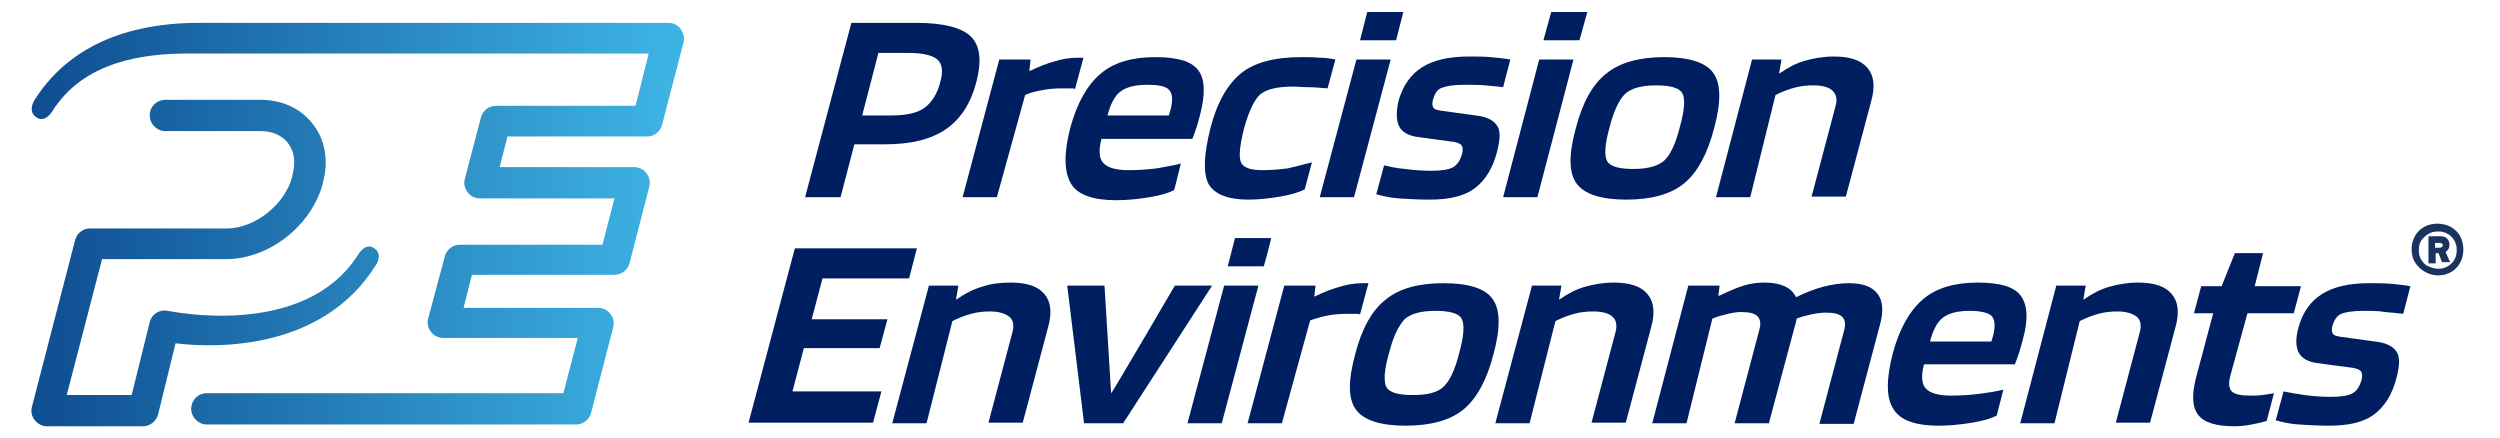 <?xml version="1.0" encoding="utf-8"?>
<!-- Generator: Adobe Illustrator 28.3.0, SVG Export Plug-In . SVG Version: 6.00 Build 0)  -->
<svg version="1.1" id="Layer_1" xmlns="http://www.w3.org/2000/svg" xmlns:xlink="http://www.w3.org/1999/xlink" x="0px" y="0px"
	 viewBox="0 0 415.8 72.8" style="enable-background:new 0 0 415.8 72.8;" xml:space="preserve">
<style type="text/css">
	.st0{fill:url(#SVGID_1_);}
	.st1{fill:url(#SVGID_00000169517043858754752520000017507578317908668056_);}
	.st2{fill:#001F60;}
	.st3{fill:#1A325E;}
</style>
<g>
	
		<linearGradient id="SVGID_1_" gradientUnits="userSpaceOnUse" x1="4.74" y1="34.715" x2="110.59" y2="34.715" gradientTransform="matrix(1 0 0 -1 0 72)">
		<stop  offset="0" style="stop-color:#0E4C90"/>
		<stop  offset="1" style="stop-color:#3DB3E3"/>
	</linearGradient>
	<path class="st0" d="M31.4,8.9c-7.4,0-17.4,1.2-22.7,9.6c-0.5,0.8-1.4,1.6-2.3,1.2c-1.3-0.6-1.4-1.8-0.7-3
		C12.6,5.7,24.8,3.8,33,3.8h78.2c0.8,0,1.6,0.4,2,1s0.7,1.4,0.5,2.2l-3.6,13.8c-0.3,1.1-1.3,1.9-2.5,1.9H84.4l-1.3,5.1h22.4
		c0.8,0,1.6,0.4,2,1c0.5,0.6,0.7,1.4,0.5,2.2l-3.3,12.8c-0.3,1.1-1.3,1.9-2.5,1.9H78.5l-1.4,5.5h22.4c0.8,0,1.6,0.4,2,1
		c0.5,0.6,0.7,1.4,0.5,2.2l-3.7,14.3c-0.3,1.1-1.3,1.9-2.5,1.9H34.4c-1.4,0-2.6-1.2-2.6-2.6s1.1-2.6,2.6-2.6H51c0,0,0,0,0,0h42.7
		l2.4-9.2H73.7c-0.8,0-1.6-0.4-2-1c-0.5-0.6-0.7-1.4-0.5-2.2L74,42.6c0.3-1.1,1.3-1.9,2.5-1.9h23.7l2-7.7H79.8c-0.8,0-1.6-0.4-2-1
		c-0.5-0.6-0.7-1.4-0.5-2.2l2.7-10.3c0.3-1.1,1.3-1.9,2.5-1.9h23.2l2.2-8.7L31.4,8.9L31.4,8.9L31.4,8.9z"/>
	
		<linearGradient id="SVGID_00000052816832148240733320000001098105170551891383_" gradientUnits="userSpaceOnUse" x1="4.74" y1="28.31" x2="110.59" y2="28.31" gradientTransform="matrix(1 0 0 -1 0 72)">
		<stop  offset="0" style="stop-color:#0E4C90"/>
		<stop  offset="1" style="stop-color:#3DB3E3"/>
	</linearGradient>
	<path style="fill:url(#SVGID_00000052816832148240733320000001098105170551891383_);" d="M61.9,41.1c-0.9-0.4-1.8,0.4-2.3,1.2
		c-9,14.3-31.5,9.4-31.7,9.4c-1.4-0.3-2.7,0.6-3,1.9l-3,12.1H11.1L17,43l0.1,0.1h20.5c7.1,0,14.2-5.5,16.1-12.6c0,0,0-0.1,0-0.1
		c1-3.6,0.4-7.2-1.7-9.8c-2-2.6-5.1-4-8.7-4l-15.2,0h-0.6c-1.4,0-2.6,1.1-2.6,2.6c0,1.3,1,2.4,2.3,2.6v0h15.5v0h0.6
		c2,0,3.6,0.7,4.6,2c1.1,1.4,1.3,3.3,0.7,5.5c0,0,0,0.1,0,0.1C47.4,34,42.4,38,37.7,38H15.1c-0.1,0-0.2,0-0.2,0
		c-1.1,0-2.1,0.8-2.4,1.9L5.3,67.7c-0.2,0.8,0,1.6,0.5,2.2c0.5,0.6,1.2,1,2,1h16c1.1,0,2.2-0.8,2.5-2l2.9-11.8
		c6.5,0.8,24.4,1.3,33.3-13C63.3,42.9,63.2,41.7,61.9,41.1L61.9,41.1z"/>
</g>
<g>
	<path class="st2" d="M142.1,24l-2.3,8.8h-5.9l7.7-29h10.8c4.5,0,7.6,0.8,9.1,2.3s1.8,4,0.9,7.5c-0.9,3.5-2.6,6.2-5.1,7.9
		c-2.5,1.7-5.8,2.5-10.1,2.5L142.1,24L142.1,24z M156.4,13.6c0.5-1.8,0.3-3-0.5-3.7c-0.8-0.7-2.4-1.1-4.9-1.1h-4.9l-2.7,10.4h4.9
		c2.4,0,4.3-0.4,5.5-1.3S155.9,15.6,156.4,13.6z"/>
	<path class="st2" d="M165.8,32.8h-5.7l6.1-22.9h5.2l-0.2,1.9h0.1c1.4-0.7,2.7-1.2,4.1-1.6c1.3-0.4,2.6-0.6,3.8-0.6h0.7
		c0.1,0,0.2,0,0.3,0l-1.4,5.2c-0.2-0.1-0.4-0.1-0.7-0.1c-0.3,0-0.8,0-1.6,0c-1.1,0-2.2,0.1-3.2,0.3c-1,0.2-2,0.4-2.8,0.8L165.8,32.8
		z"/>
	<path class="st2" d="M196.4,27.2l-1.1,4.4c-0.9,0.5-2.3,0.9-4.1,1.2s-3.7,0.5-5.6,0.5c-3.8,0-6.4-0.9-7.5-2.8s-1.2-4.9-0.1-9.2
		c1.1-4.1,2.8-7.1,5-9s5.3-2.8,9.1-2.8s6.1,0.7,7.2,2.2c1.1,1.4,1.2,3.9,0.3,7.4c-0.2,0.6-0.3,1.2-0.5,1.8c-0.2,0.5-0.4,1.3-0.8,2.2
		h-15.1c-0.5,1.9-0.4,3.3,0.3,4c0.7,0.8,2.1,1.2,4.3,1.2c1.5,0,3-0.1,4.6-0.3C194,27.7,195.3,27.5,196.4,27.2L196.4,27.2z
		 M190.8,14.1c-2,0-3.5,0.4-4.4,1.1c-1,0.7-1.7,2.1-2.2,4h10.2l0.3-1c0.4-1.6,0.3-2.7-0.3-3.3S192.6,14.1,190.8,14.1z"/>
	<path class="st2" d="M218.2,27l-1.2,4.5c-1,0.5-2.3,0.9-4.1,1.2c-1.8,0.3-3.5,0.5-5.3,0.5c-3.4,0-5.6-0.9-6.6-2.6
		c-0.9-1.8-0.8-4.8,0.3-9.2c1.1-4.4,2.9-7.4,5.1-9.2s5.6-2.7,10.1-2.7c1.1,0,2,0,2.9,0.1c0.9,0,1.7,0.1,2.7,0.3l-1.3,4.8
		c-1.2-0.1-2.3-0.2-3.3-0.2s-1.7-0.1-2.3-0.1c-2.7,0-4.5,0.4-5.6,1.3c-1,0.9-1.9,2.8-2.7,5.7c-0.7,2.8-0.9,4.7-0.5,5.6
		c0.4,0.9,1.6,1.3,3.6,1.3c1.3,0,2.7-0.1,4.2-0.3C215.8,27.6,217.1,27.3,218.2,27L218.2,27z"/>
	<path class="st2" d="M225.2,32.8h-5.7l6.1-22.9h5.7L225.2,32.8z M232.2,6.7h-6l1.2-4.7h6L232.2,6.7z"/>
	<path class="st2" d="M243.5,14.1c-1.7,0-2.9,0.2-3.7,0.5s-1.2,1-1.5,2.1c-0.1,0.5-0.1,0.9,0.1,1.2c0.2,0.3,0.6,0.4,1.2,0.5l5.8,0.8
		c1.9,0.2,3,0.8,3.6,1.7s0.5,2.3,0,4.3c-0.7,2.8-2,4.8-3.7,6.1c-1.7,1.3-4.2,1.9-7.5,1.9c-1.9,0-3.6-0.1-5.1-0.2s-2.8-0.4-3.8-0.7
		l1.3-4.8c0.9,0.2,2.1,0.5,3.5,0.6c1.4,0.2,2.9,0.3,4.4,0.3c1.7,0,2.9-0.2,3.6-0.6s1.2-1.2,1.5-2.3c0.1-0.6,0.1-1-0.1-1.3
		s-0.7-0.5-1.3-0.6l-5.9-0.8c-1.6-0.2-2.7-0.8-3.2-1.8c-0.5-1-0.5-2.4-0.1-4.2c0.7-2.5,2-4.4,3.9-5.6c1.9-1.2,4.5-1.8,7.8-1.8
		c1.3,0,2.6,0,3.6,0.1c1.1,0.1,2.2,0.2,3.3,0.4l-1.2,4.6c-0.8-0.1-1.8-0.2-3-0.3C246,14.1,244.8,14.1,243.5,14.1L243.5,14.1z"/>
	<path class="st2" d="M255.7,32.8H250l6-22.9h5.7L255.7,32.8L255.7,32.8z M262.7,6.7h-6L258,2h6L262.7,6.7z"/>
	<path class="st2" d="M285.1,21.3c-1.1,4.3-2.8,7.4-5,9.2s-5.4,2.7-9.6,2.7s-7-0.9-8.3-2.7c-1.3-1.8-1.3-4.9-0.1-9.2
		c1.1-4.3,2.8-7.3,5.1-9.1c2.2-1.8,5.5-2.7,9.6-2.7s7,0.9,8.2,2.7C286.2,13.9,286.3,16.9,285.1,21.3L285.1,21.3z M267.7,21.2
		c-0.8,2.8-0.9,4.7-0.4,5.6s2,1.3,4.4,1.3s4.1-0.5,5.1-1.4c1-0.9,1.9-2.8,2.6-5.6c0.8-2.9,0.9-4.7,0.4-5.6c-0.5-0.9-2-1.3-4.4-1.3
		s-4.1,0.5-5.1,1.4C269.3,16.6,268.4,18.4,267.7,21.2L267.7,21.2z"/>
	<path class="st2" d="M291.1,32.8h-5.7l6-22.9h4.9l-0.4,2.3h0.1c1.4-1,2.8-1.7,4.2-2.1s3-0.7,4.8-0.7c2.7,0,4.5,0.6,5.6,1.9
		c1.1,1.3,1.3,3.1,0.6,5.6l-4.2,15.8h-5.7l4-15.1c0.3-1.1,0.1-1.9-0.5-2.5c-0.6-0.6-1.7-0.9-3.2-0.9c-1.1,0-2.1,0.1-3.2,0.4
		c-1.1,0.3-2.1,0.7-3.1,1.2L291.1,32.8L291.1,32.8z"/>
</g>
<g>
	<path class="st2" d="M146.6,65.1l-1.4,5.2h-20.7l7.7-29h20.3l-1.3,5h-14.4l-1.8,6.8h12.6l-1.3,4.8h-12.6l-1.9,7.2L146.6,65.1
		L146.6,65.1z"/>
	<path class="st2" d="M154.1,70.4h-5.7l6.1-22.9h4.9l-0.4,2.3h0.1c1.4-1,2.8-1.7,4.2-2.1c1.4-0.5,3-0.7,4.8-0.7
		c2.7,0,4.5,0.6,5.6,1.9c1.1,1.3,1.3,3.1,0.6,5.6l-4.2,15.8h-5.7l4-15.1c0.3-1.1,0.1-2-0.5-2.5s-1.7-0.9-3.2-0.9
		c-1.1,0-2.1,0.1-3.2,0.4s-2.1,0.7-3.1,1.2L154.1,70.4L154.1,70.4z"/>
	<path class="st2" d="M195.4,47.5h6.2l-14.8,22.9h-6.5l-2.8-22.9h6.2l1.1,17.9C184.9,65.5,195.4,47.5,195.4,47.5z"/>
	<path class="st2" d="M203.2,70.4h-5.7l6.1-22.9h5.7L203.2,70.4z M210.2,44.3h-6l1.2-4.7h6C211.5,39.6,210.2,44.3,210.2,44.3z"/>
	<path class="st2" d="M213.2,70.4h-5.7l6.1-22.9h5.2l-0.2,1.8h0.1c1.4-0.7,2.7-1.2,4.1-1.6c1.3-0.4,2.6-0.6,3.8-0.6h0.7
		c0.1,0,0.2,0,0.3,0l-1.4,5.2c-0.2-0.1-0.4-0.1-0.7-0.1c-0.3,0-0.8,0-1.6,0c-1.1,0-2.2,0.1-3.2,0.3c-1,0.2-2,0.5-2.8,0.8L213.2,70.4
		z"/>
	<path class="st2" d="M248.4,58.9c-1.1,4.3-2.8,7.4-5,9.2c-2.2,1.8-5.4,2.7-9.6,2.7s-7-0.9-8.3-2.7c-1.3-1.8-1.3-4.8-0.1-9.2
		c1.1-4.3,2.8-7.3,5.1-9.1c2.2-1.8,5.4-2.7,9.6-2.7s7,0.9,8.2,2.7C249.5,51.5,249.6,54.5,248.4,58.9L248.4,58.9z M231,58.8
		c-0.8,2.8-0.9,4.7-0.4,5.6c0.5,0.9,2,1.3,4.4,1.3s4.1-0.4,5.1-1.4c1-0.9,1.9-2.8,2.6-5.6c0.8-2.9,0.9-4.7,0.4-5.7
		c-0.5-0.9-2-1.3-4.4-1.3s-4.1,0.5-5.1,1.4C232.6,54.2,231.7,56,231,58.8L231,58.8z"/>
	<path class="st2" d="M254.4,70.4h-5.7l6.1-22.9h4.9l-0.4,2.3h0.1c1.4-1,2.8-1.7,4.2-2.1s3-0.7,4.8-0.7c2.7,0,4.5,0.6,5.6,1.9
		c1.1,1.3,1.3,3.1,0.6,5.6l-4.2,15.8h-5.7l4-15.1c0.3-1.1,0.1-2-0.5-2.5c-0.6-0.6-1.7-0.9-3.2-0.9c-1.1,0-2.1,0.1-3.2,0.4
		c-1.1,0.3-2.1,0.7-3.1,1.2L254.4,70.4L254.4,70.4z"/>
	<path class="st2" d="M280.5,70.4h-5.7l6-22.9h5.2l-0.2,1.7h0.1c1.5-0.7,2.8-1.3,4.1-1.7s2.4-0.5,3.5-0.5c1.3,0,2.4,0.2,3.3,0.6
		c0.9,0.4,1.5,1,1.9,1.8h0.1c1.4-0.7,2.9-1.3,4.4-1.7c1.5-0.4,3-0.6,4.3-0.6c2.4,0,3.9,0.6,4.8,1.8c0.9,1.2,1,3,0.3,5.4l-4.3,16.2
		h-5.7l4.1-15.5c0.3-1,0.2-1.8-0.3-2.3s-1.4-0.7-2.7-0.7c-0.8,0-1.6,0.1-2.5,0.3s-1.7,0.4-2.4,0.7c0,0.2,0,0.3-0.1,0.5
		c0,0.2-0.1,0.5-0.2,0.8l-4.3,16.1h-5.7l4.1-15.5c0.3-1,0.2-1.8-0.3-2.3s-1.4-0.7-2.7-0.7c-0.7,0-1.4,0.1-2.2,0.3s-1.7,0.4-2.6,0.8
		L280.5,70.4L280.5,70.4z"/>
	<path class="st2" d="M333.2,64.8l-1.1,4.3c-0.9,0.5-2.3,0.9-4.1,1.2c-1.8,0.3-3.7,0.5-5.6,0.5c-3.8,0-6.4-0.9-7.5-2.8
		c-1.2-1.8-1.2-4.9-0.1-9.2c1.1-4.1,2.8-7.1,5-9s5.3-2.8,9.1-2.8s6.1,0.7,7.2,2.2c1.1,1.5,1.3,3.9,0.3,7.4c-0.2,0.7-0.3,1.2-0.5,1.8
		c-0.2,0.5-0.4,1.3-0.8,2.2h-15.1c-0.5,1.9-0.4,3.3,0.3,4c0.7,0.8,2.1,1.2,4.3,1.2c1.5,0,3-0.1,4.6-0.3
		C330.7,65.3,332.1,65.1,333.2,64.8L333.2,64.8z M327.6,51.7c-2,0-3.5,0.4-4.4,1.1c-1,0.7-1.7,2.1-2.2,4h10.2l0.3-1
		c0.4-1.6,0.3-2.7-0.3-3.3C330.6,52,329.4,51.7,327.6,51.7z"/>
	<path class="st2" d="M341.7,70.4h-5.7l6-22.9h4.9l-0.4,2.3h0.1c1.4-1,2.8-1.7,4.2-2.1s3-0.7,4.8-0.7c2.7,0,4.5,0.6,5.6,1.9
		c1.1,1.3,1.3,3.1,0.6,5.6l-4.2,15.8h-5.7l4-15.1c0.3-1.1,0.1-2-0.5-2.5s-1.7-0.9-3.2-0.9c-1.1,0-2.1,0.1-3.2,0.4
		c-1.1,0.3-2.1,0.7-3.1,1.2L341.7,70.4L341.7,70.4z"/>
	<path class="st2" d="M378.2,65.4L377,70c-0.6,0.2-1.4,0.4-2.5,0.6s-2,0.3-2.8,0.3c-3.1,0-5.1-0.6-6.1-1.9c-1-1.3-1.1-3.4-0.3-6.4
		l2.8-10.5h-3.2l1.2-4.5h3.4l2.2-5.5h4.7l-1.4,5.5h7.7l-1.2,4.5h-7.7L371,62.3c-0.4,1.4-0.3,2.3,0.2,2.8c0.5,0.5,1.5,0.7,3.1,0.7
		c0.5,0,1.2,0,2-0.1C377.1,65.6,377.7,65.5,378.2,65.4L378.2,65.4z"/>
	<path class="st2" d="M393.1,51.7c-1.7,0-3,0.2-3.7,0.5s-1.2,1-1.5,2.1c-0.1,0.5-0.1,0.9,0.1,1.2c0.2,0.3,0.6,0.4,1.2,0.5l5.8,0.8
		c1.9,0.2,3,0.8,3.6,1.7s0.5,2.3,0,4.3c-0.7,2.8-2,4.8-3.7,6.1s-4.2,1.9-7.5,1.9c-1.9,0-3.6-0.1-5.1-0.2s-2.8-0.4-3.8-0.7l1.3-4.8
		c1,0.2,2.1,0.4,3.5,0.6c1.4,0.2,2.9,0.3,4.4,0.3c1.7,0,2.9-0.2,3.6-0.6s1.2-1.2,1.5-2.3c0.1-0.6,0.1-1-0.1-1.3s-0.7-0.5-1.3-0.6
		l-5.9-0.8c-1.6-0.2-2.7-0.8-3.2-1.8c-0.5-1-0.5-2.4,0-4.2c0.7-2.5,2-4.3,3.9-5.5c1.9-1.2,4.5-1.8,7.8-1.8c1.3,0,2.5,0,3.6,0.1
		c1.1,0.1,2.2,0.2,3.3,0.4l-1.2,4.6c-0.8-0.1-1.8-0.2-3-0.3C395.6,51.7,394.4,51.7,393.1,51.7L393.1,51.7z"/>
</g>
<g>
	<path class="st3" d="M405.5,45.8c-0.8,0-1.5-0.2-2.2-0.6c-0.7-0.4-1.2-0.9-1.6-1.5c-0.4-0.6-0.6-1.4-0.6-2.2c0-0.6,0.1-1.2,0.3-1.7
		c0.2-0.5,0.5-1,0.9-1.4c0.4-0.4,0.9-0.7,1.4-0.9c0.5-0.2,1.1-0.3,1.7-0.3c0.6,0,1.1,0.1,1.7,0.3c0.5,0.2,1,0.5,1.4,0.9
		c0.4,0.4,0.7,0.8,0.9,1.4c0.2,0.5,0.3,1.1,0.3,1.7c0,0.6-0.1,1.2-0.3,1.7c-0.2,0.5-0.5,1-0.9,1.4c-0.4,0.4-0.8,0.7-1.4,0.9
		C406.7,45.7,406.1,45.8,405.5,45.8z M405.5,44.7c0.6,0,1.1-0.1,1.6-0.4c0.5-0.3,0.9-0.7,1.1-1.1c0.3-0.5,0.4-1,0.4-1.6
		c0-0.6-0.1-1.1-0.4-1.6c-0.3-0.5-0.7-0.9-1.1-1.1c-0.5-0.3-1-0.4-1.6-0.4c-0.6,0-1.1,0.1-1.6,0.4c-0.5,0.3-0.9,0.7-1.2,1.1
		c-0.3,0.5-0.4,1-0.4,1.6c0,0.6,0.1,1.1,0.4,1.6c0.3,0.5,0.7,0.9,1.2,1.1C404.4,44.5,404.9,44.7,405.5,44.7z M403.9,43.7v-4.4h2.1
		c0.4,0,0.8,0.1,1,0.4c0.3,0.3,0.4,0.6,0.4,1c0,0.4-0.1,0.7-0.4,1c-0.3,0.3-0.6,0.4-1,0.4h-1.2l0.3-0.2v1.9H403.9z M405.1,41.3
		l-0.3-0.1h0.8c0.2,0,0.4,0,0.5-0.1c0.1-0.1,0.2-0.2,0.2-0.3c0-0.1-0.1-0.3-0.2-0.3c-0.1-0.1-0.3-0.1-0.5-0.1h-0.9l0.3-0.1V41.3z
		 M406.2,43.7l-0.7-1.8l1.1-0.3l0.9,2H406.2z"/>
</g>
</svg>
